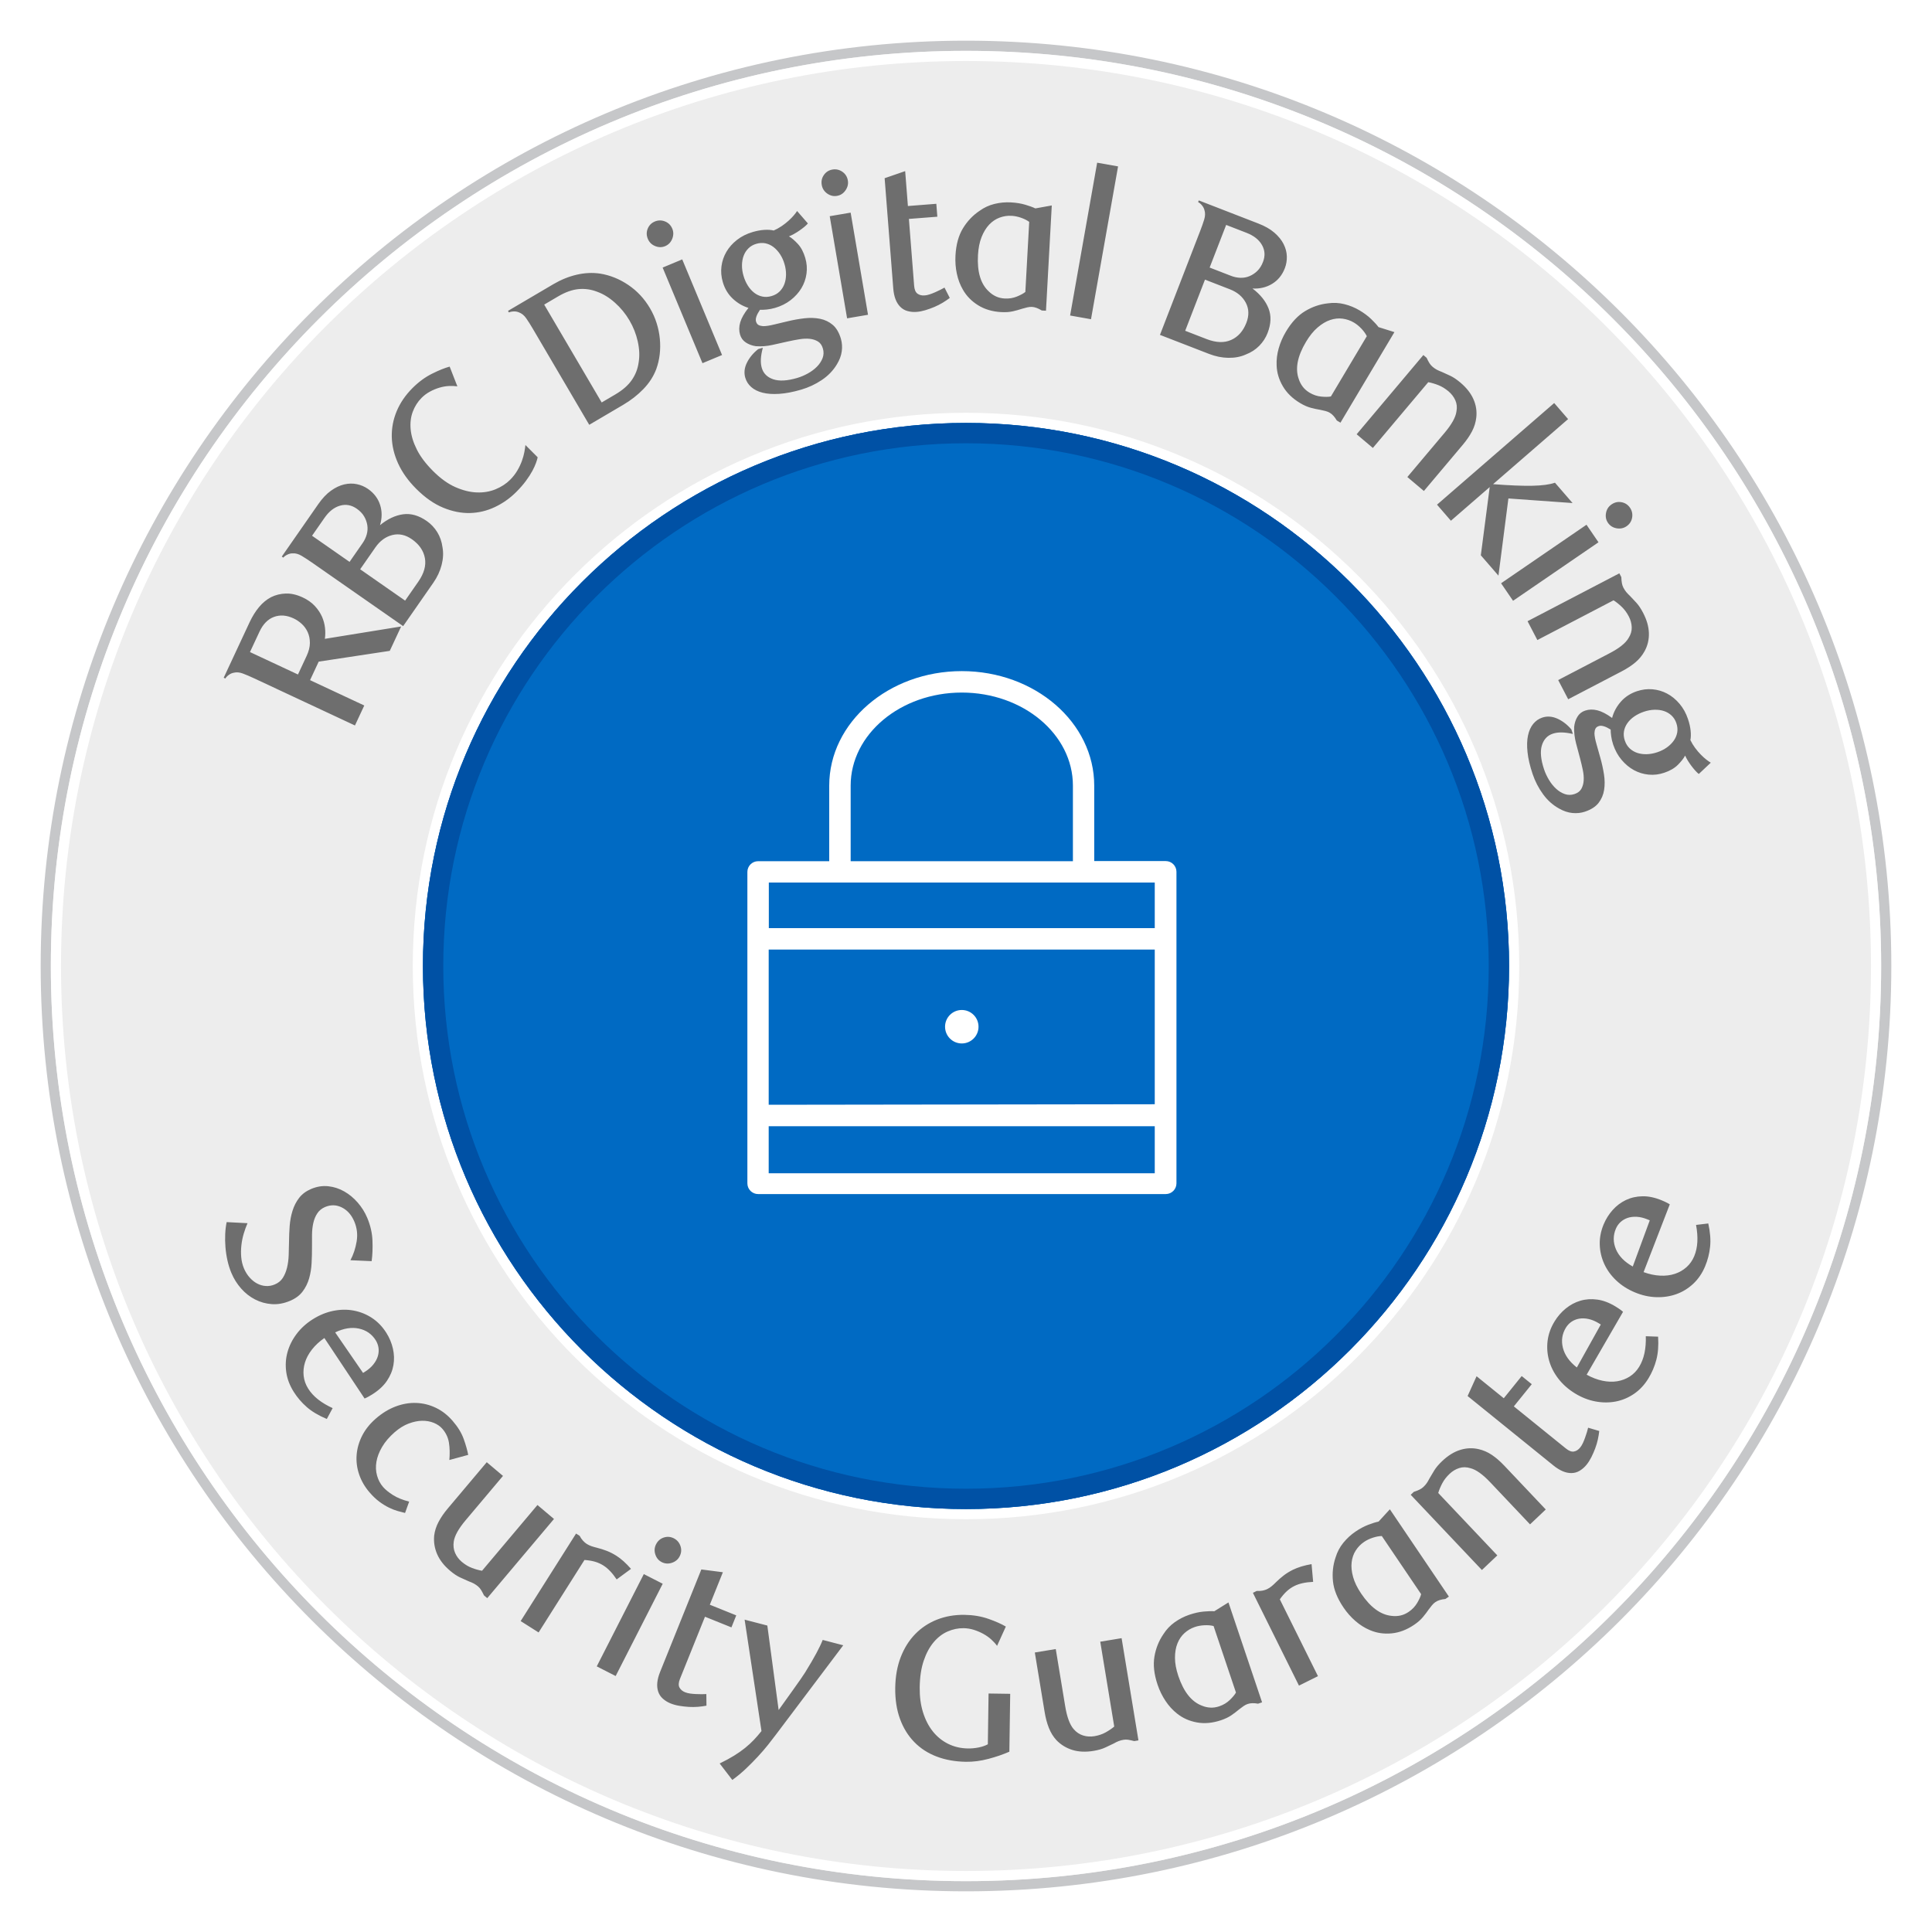 <svg width="190" height="190" viewBox="0 0 190 190" fill="none" xmlns="http://www.w3.org/2000/svg">
<g id="Type=Security Guarantee, French=False">
<g id="Security Seal">
<path id="Grey Circle" d="M95 185.5C144.982 185.5 185.5 144.982 185.5 95C185.5 45.018 144.982 4.5 95 4.5C45.018 4.5 4.5 45.018 4.5 95C4.5 144.982 45.018 185.5 95 185.5Z" fill="#EDEDED" stroke="#C6C7C9"/>
<path id="Grey Circle_2" d="M184.5 95C184.5 144.429 144.429 184.5 95 184.5C45.571 184.5 5.5 144.429 5.5 95C5.5 45.571 45.571 5.5 95 5.5C144.429 5.5 184.5 45.571 184.5 95Z" fill="#EDEDED" stroke="white"/>
<path id="Grey Circle_3" d="M182.5 95C182.5 143.325 143.325 182.5 95 182.5C46.675 182.5 7.5 143.325 7.5 95C7.5 46.675 46.675 7.5 95 7.5C143.325 7.5 182.5 46.675 182.5 95Z" fill="#EDEDED" stroke="#E3E3E3" stroke-width="../3-2.html"/>
<g id="Blue Circle" filter="url(#filter0_d_33518_162694)">
<path fill-rule="evenodd" clip-rule="evenodd" d="M95 148.407C124.496 148.407 148.407 124.496 148.407 95C148.407 65.504 124.496 41.593 95 41.593C65.504 41.593 41.593 65.504 41.593 95C41.593 124.496 65.504 148.407 95 148.407Z" fill="#006AC3"/>
<path d="M95 148.907C124.772 148.907 148.907 124.772 148.907 95C148.907 65.228 124.772 41.093 95 41.093C65.228 41.093 41.093 65.228 41.093 95C41.093 124.772 65.228 148.907 95 148.907Z" stroke="white" stroke-miterlimit="1.603"/>
</g>
<g id="Blue Circle_2" filter="url(#filter1_d_33518_162694)">
<path fill-rule="evenodd" clip-rule="evenodd" d="M95 148.407C124.496 148.407 148.407 124.496 148.407 95C148.407 65.504 124.496 41.593 95 41.593C65.504 41.593 41.593 65.504 41.593 95C41.593 124.496 65.504 148.407 95 148.407Z" fill="#006AC3"/>
<path d="M147.407 95C147.407 123.943 123.943 147.407 95 147.407C66.057 147.407 42.593 123.943 42.593 95C42.593 66.057 66.057 42.593 95 42.593C123.943 42.593 147.407 66.057 147.407 95Z" stroke="#0051A5" stroke-width="2" stroke-miterlimit="1.603"/>
</g>
</g>
<g id="Components / Desktop / Forms / Security Seals / New / Text / Digital">
<g id="Fill 68" filter="url(#filter2_di_33518_162694)">
<path fill-rule="evenodd" clip-rule="evenodd" d="M107.899 16L105.238 31.029L107.293 31.394L109.955 16.365L107.899 16ZM83.306 31.306L81.598 21.262L83.656 20.911L85.364 30.956L83.306 31.306ZM83.381 17.749C83.439 18.089 83.363 18.411 83.152 18.716C82.942 19.022 82.66 19.204 82.308 19.264C81.967 19.322 81.649 19.245 81.35 19.034C81.052 18.822 80.873 18.539 80.813 18.186C80.751 17.82 80.823 17.492 81.029 17.201C81.235 16.91 81.514 16.735 81.867 16.674C82.22 16.614 82.545 16.687 82.842 16.892C83.139 17.097 83.319 17.383 83.381 17.749ZM76.715 25.004C76.902 25.289 77.047 25.608 77.151 25.965C77.255 26.321 77.306 26.67 77.301 27.009C77.297 27.349 77.243 27.659 77.138 27.939C77.033 28.218 76.876 28.461 76.667 28.667C76.458 28.874 76.194 29.023 75.876 29.116C75.558 29.209 75.256 29.225 74.969 29.164C74.682 29.104 74.418 28.98 74.177 28.795C73.937 28.609 73.726 28.374 73.546 28.088C73.365 27.802 73.223 27.481 73.119 27.124C73.015 26.768 72.965 26.42 72.969 26.08C72.974 25.74 73.028 25.431 73.133 25.151C73.238 24.871 73.395 24.628 73.604 24.422C73.812 24.216 74.069 24.068 74.375 23.978C74.693 23.886 74.996 23.87 75.283 23.93C75.57 23.992 75.834 24.115 76.074 24.3C76.315 24.486 76.528 24.72 76.715 25.004ZM79.095 22.317C79.24 22.198 79.359 22.084 79.451 21.975L78.389 20.751C78.314 20.87 78.207 21.012 78.068 21.177C77.93 21.341 77.76 21.516 77.557 21.699C77.355 21.883 77.131 22.059 76.883 22.229C76.635 22.398 76.37 22.545 76.089 22.668C75.835 22.605 75.529 22.584 75.169 22.606C74.809 22.628 74.425 22.699 74.018 22.819C73.433 22.99 72.921 23.247 72.482 23.59C72.043 23.932 71.694 24.325 71.436 24.766C71.178 25.208 71.017 25.684 70.952 26.194C70.886 26.703 70.93 27.219 71.083 27.741C71.272 28.39 71.597 28.932 72.055 29.364C72.513 29.797 73.03 30.102 73.606 30.279C73.192 30.801 72.923 31.274 72.798 31.697C72.673 32.12 72.667 32.523 72.779 32.905C72.875 33.236 73.065 33.495 73.347 33.682C73.629 33.869 73.958 33.99 74.334 34.046C74.858 34.086 75.403 34.045 75.969 33.92C76.535 33.796 77.033 33.685 77.462 33.587C77.852 33.5 78.236 33.425 78.613 33.364C78.99 33.302 79.332 33.288 79.64 33.322C79.947 33.357 80.216 33.444 80.444 33.585C80.672 33.725 80.832 33.954 80.926 34.273C81.022 34.604 81.011 34.922 80.893 35.225C80.775 35.53 80.59 35.809 80.34 36.062C80.089 36.315 79.792 36.536 79.447 36.727C79.102 36.918 78.752 37.066 78.395 37.17C77.416 37.457 76.631 37.5 76.041 37.299C75.45 37.099 75.076 36.725 74.915 36.177C74.841 35.923 74.811 35.638 74.827 35.323C74.841 35.007 74.906 34.632 75.02 34.198L74.562 34.332C74.069 34.725 73.7 35.172 73.453 35.673C73.205 36.173 73.152 36.666 73.294 37.15C73.398 37.506 73.594 37.812 73.883 38.066C74.17 38.32 74.543 38.505 74.998 38.621C75.453 38.736 75.998 38.774 76.635 38.732C77.272 38.691 77.992 38.553 78.793 38.319C79.518 38.106 80.193 37.791 80.817 37.373C81.44 36.956 81.933 36.445 82.296 35.842C82.558 35.419 82.72 34.992 82.78 34.56C82.841 34.127 82.813 33.713 82.698 33.319C82.519 32.708 82.251 32.251 81.893 31.948C81.535 31.645 81.118 31.446 80.641 31.35C80.164 31.255 79.652 31.239 79.105 31.302C78.557 31.366 78.012 31.463 77.471 31.594C77.018 31.699 76.57 31.806 76.125 31.915C75.681 32.025 75.32 32.078 75.043 32.076C74.859 32.062 74.709 32.022 74.594 31.959C74.479 31.896 74.397 31.782 74.349 31.616C74.27 31.349 74.401 30.965 74.74 30.465C74.895 30.475 75.111 30.468 75.387 30.441C75.664 30.416 75.943 30.361 76.223 30.28C76.81 30.108 77.324 29.851 77.764 29.508C78.204 29.164 78.554 28.775 78.815 28.339C79.075 27.904 79.242 27.43 79.314 26.918C79.386 26.406 79.346 25.889 79.193 25.367C79.025 24.794 78.784 24.336 78.468 23.994C78.151 23.651 77.859 23.401 77.59 23.245C77.739 23.188 77.904 23.108 78.088 23.006C78.272 22.904 78.449 22.793 78.621 22.673C78.793 22.555 78.95 22.436 79.095 22.317ZM69.084 35.718L65.166 26.314L67.093 25.51L71.01 34.914L69.084 35.718ZM66.115 22.49C66.249 22.809 66.246 23.14 66.11 23.484C65.973 23.829 65.74 24.07 65.41 24.208C65.091 24.341 64.763 24.337 64.425 24.198C64.087 24.059 63.849 23.824 63.712 23.493C63.569 23.151 63.565 22.814 63.7 22.485C63.836 22.155 64.069 21.921 64.399 21.783C64.73 21.646 65.063 21.643 65.398 21.776C65.733 21.909 65.973 22.148 66.115 22.49ZM62.132 37.376C61.769 37.897 61.234 38.366 60.525 38.783L59.172 39.58L53.518 29.956L54.889 29.149C55.598 28.732 56.265 28.493 56.89 28.433C57.516 28.373 58.128 28.459 58.726 28.692C59.329 28.907 59.913 29.267 60.479 29.772C61.046 30.278 61.52 30.856 61.903 31.509C62.286 32.16 62.559 32.854 62.722 33.589C62.884 34.324 62.913 35.008 62.807 35.639C62.72 36.276 62.495 36.855 62.132 37.376ZM56.705 27.018C55.921 27.202 55.164 27.51 54.433 27.94L49.959 30.573L50.05 30.727C50.182 30.665 50.343 30.631 50.534 30.627C50.723 30.623 50.892 30.655 51.039 30.722C51.313 30.822 51.551 31.017 51.752 31.307C51.953 31.597 52.168 31.936 52.396 32.325L57.948 41.777L61.29 39.81C62.044 39.366 62.706 38.85 63.275 38.261C63.844 37.672 64.265 37.021 64.537 36.306C64.707 35.837 64.821 35.351 64.879 34.847C64.937 34.344 64.941 33.834 64.891 33.317C64.842 32.8 64.737 32.288 64.577 31.782C64.418 31.275 64.201 30.787 63.925 30.318C63.375 29.381 62.665 28.617 61.796 28.028C60.927 27.439 60 27.065 59.015 26.906C58.259 26.797 57.489 26.834 56.705 27.018ZM41.136 57.206C41.705 56.389 41.921 55.614 41.785 54.881C41.649 54.148 41.222 53.531 40.505 53.031C39.874 52.59 39.23 52.454 38.574 52.619C37.918 52.784 37.367 53.188 36.92 53.83L35.42 55.985L39.841 59.067L41.136 57.206ZM35.66 53.412C35.849 53.14 35.986 52.851 36.069 52.545C36.152 52.24 36.169 51.937 36.12 51.635C36.071 51.335 35.965 51.047 35.802 50.771C35.638 50.495 35.399 50.248 35.083 50.027C34.561 49.663 34.012 49.564 33.437 49.729C32.862 49.894 32.355 50.292 31.916 50.923L30.688 52.687L34.376 55.258L35.66 53.412ZM31.303 49.575C31.697 49.009 32.111 48.57 32.546 48.259C32.981 47.947 33.415 47.741 33.849 47.639C34.283 47.538 34.701 47.53 35.102 47.616C35.503 47.701 35.866 47.857 36.193 48.085C36.78 48.494 37.176 49.017 37.38 49.652C37.584 50.287 37.581 50.953 37.372 51.647C38.12 51.037 38.877 50.68 39.644 50.576C40.411 50.472 41.186 50.693 41.97 51.239C42.383 51.527 42.727 51.892 43.001 52.333C43.275 52.775 43.448 53.28 43.522 53.849C43.617 54.384 43.586 54.956 43.429 55.566C43.271 56.175 42.999 56.758 42.613 57.313L39.647 61.575L30.657 55.308C30.287 55.051 29.951 54.833 29.647 54.653C29.344 54.474 29.047 54.396 28.756 54.419C28.594 54.42 28.428 54.462 28.257 54.545C28.086 54.628 27.953 54.725 27.859 54.838L27.712 54.735L31.303 49.575ZM30.475 63.233C30.474 63.628 30.366 64.054 30.153 64.511L29.303 66.332L24.583 64.126L25.518 62.124C25.865 61.379 26.34 60.894 26.942 60.67C27.544 60.447 28.188 60.495 28.872 60.815C29.16 60.95 29.427 61.13 29.673 61.355C29.919 61.579 30.115 61.85 30.26 62.166C30.405 62.483 30.476 62.839 30.475 63.233ZM31.342 65.067L38.332 64.008L39.451 61.61L31.949 62.825C32 62.468 32.004 62.107 31.962 61.743C31.92 61.38 31.827 61.025 31.681 60.679C31.512 60.292 31.272 59.931 30.962 59.596C30.652 59.26 30.257 58.981 29.777 58.757C29.19 58.482 28.634 58.354 28.108 58.371C27.582 58.389 27.1 58.508 26.661 58.727C26.218 58.959 25.821 59.286 25.47 59.708C25.12 60.13 24.811 60.629 24.541 61.206L22 66.651L22.162 66.727C22.235 66.601 22.35 66.482 22.504 66.371C22.657 66.26 22.814 66.19 22.973 66.162C23.256 66.089 23.561 66.115 23.89 66.239C24.219 66.364 24.588 66.521 24.996 66.712L34.907 71.346L35.824 69.381L30.492 66.888L31.342 65.067ZM160.969 119.665C161.306 119.683 161.664 119.772 162.043 119.929L162.245 120.013L160.573 124.554C159.757 124.099 159.206 123.534 158.919 122.86C158.633 122.185 158.628 121.515 158.904 120.851C159.011 120.593 159.164 120.372 159.363 120.187C159.562 120.003 159.795 119.866 160.062 119.775C160.329 119.684 160.632 119.648 160.969 119.665ZM168.178 122.603C168.248 121.935 168.188 121.173 167.998 120.319L166.795 120.464C166.908 121.057 166.951 121.611 166.924 122.124C166.897 122.637 166.795 123.108 166.616 123.537C166.438 123.965 166.184 124.327 165.854 124.62C165.524 124.914 165.143 125.132 164.709 125.275C164.277 125.418 163.796 125.477 163.269 125.451C162.741 125.425 162.197 125.31 161.636 125.105L164.213 118.44C164.089 118.36 163.951 118.285 163.801 118.215C163.65 118.145 163.526 118.09 163.429 118.049C162.755 117.769 162.122 117.634 161.528 117.646C160.935 117.657 160.393 117.78 159.901 118.013C159.409 118.247 158.975 118.573 158.6 118.991C158.225 119.41 157.928 119.883 157.709 120.409C157.434 121.07 157.306 121.732 157.325 122.394C157.345 123.055 157.491 123.688 157.764 124.29C158.039 124.893 158.432 125.438 158.947 125.925C159.463 126.413 160.076 126.805 160.785 127.1C161.482 127.39 162.182 127.547 162.883 127.568C163.585 127.59 164.244 127.491 164.86 127.27C165.476 127.05 166.03 126.708 166.524 126.246C167.018 125.783 167.407 125.209 167.692 124.524C167.947 123.911 168.109 123.271 168.178 122.603ZM100.412 21.414C100.731 21.525 100.999 21.66 101.216 21.818L100.837 28.71C100.656 28.86 100.379 29.011 100.006 29.163C99.632 29.316 99.234 29.381 98.811 29.357C98.493 29.34 98.204 29.271 97.946 29.15C97.686 29.029 97.456 28.87 97.255 28.672C96.446 27.935 96.087 26.743 96.177 25.097C96.215 24.407 96.334 23.81 96.534 23.308C96.734 22.807 96.986 22.398 97.288 22.081C97.591 21.765 97.932 21.537 98.312 21.399C98.691 21.259 99.079 21.201 99.476 21.223C99.781 21.239 100.092 21.303 100.412 21.414ZM101.49 30.182C101.781 30.199 102.101 30.316 102.448 30.534L102.866 30.557L103.435 20.205L101.822 20.495C101.575 20.375 101.242 20.254 100.823 20.131C100.404 20.008 99.936 19.933 99.418 19.904C98.874 19.874 98.335 19.924 97.802 20.054C97.269 20.185 96.781 20.41 96.337 20.731C95.676 21.173 95.13 21.748 94.699 22.454C94.269 23.162 94.024 24.051 93.965 25.125C93.932 25.734 93.975 26.328 94.097 26.905C94.218 27.483 94.418 28.013 94.698 28.493C95.05 29.11 95.547 29.619 96.191 30.02C96.833 30.421 97.593 30.645 98.468 30.694C98.892 30.717 99.27 30.691 99.6 30.617C99.931 30.542 100.231 30.459 100.502 30.367C100.691 30.311 100.866 30.265 101.029 30.227C101.19 30.189 101.344 30.174 101.49 30.182ZM121.057 27.125C121.365 27.245 121.679 27.31 121.995 27.319C122.311 27.328 122.61 27.273 122.89 27.153C123.171 27.034 123.425 26.863 123.654 26.639C123.883 26.415 124.067 26.123 124.206 25.764C124.436 25.171 124.403 24.614 124.106 24.093C123.81 23.573 123.304 23.174 122.587 22.896L120.585 22.12L118.961 26.313L121.057 27.125ZM118.669 33.349C119.596 33.708 120.4 33.735 121.079 33.43C121.759 33.125 122.257 32.563 122.573 31.747C122.851 31.029 122.832 30.371 122.517 29.772C122.201 29.173 121.678 28.732 120.95 28.45L118.502 27.5L116.556 32.53L118.669 33.349ZM123.751 21.982C124.394 22.231 124.917 22.529 125.323 22.879C125.728 23.228 126.031 23.601 126.232 23.999C126.434 24.398 126.54 24.802 126.552 25.212C126.564 25.622 126.498 26.013 126.354 26.384C126.096 27.052 125.683 27.56 125.114 27.909C124.545 28.258 123.899 28.412 123.175 28.373C123.944 28.956 124.47 29.608 124.752 30.33C125.035 31.051 125.004 31.857 124.659 32.747C124.477 33.218 124.204 33.638 123.84 34.009C123.476 34.38 123.027 34.669 122.492 34.874C121.995 35.094 121.432 35.199 120.803 35.19C120.174 35.181 119.545 35.054 118.914 34.809L114.075 32.934L118.032 22.709C118.195 22.289 118.327 21.91 118.43 21.572C118.531 21.235 118.537 20.927 118.446 20.65C118.407 20.493 118.327 20.341 118.206 20.194C118.085 20.048 117.959 19.942 117.828 19.877L117.893 19.71L123.751 21.982ZM133.893 32.328C134.124 32.575 134.298 32.819 134.418 33.06L130.886 38.988C130.655 39.037 130.34 39.042 129.939 39.003C129.537 38.965 129.155 38.837 128.79 38.62C128.517 38.457 128.293 38.261 128.12 38.034C127.947 37.807 127.817 37.559 127.73 37.29C127.355 36.261 127.59 35.039 128.434 33.623C128.788 33.029 129.17 32.556 129.58 32.205C129.99 31.853 130.402 31.608 130.817 31.468C131.232 31.329 131.64 31.286 132.04 31.339C132.44 31.392 132.812 31.521 133.153 31.724C133.415 31.88 133.661 32.082 133.893 32.328ZM130.781 40.596C131.031 40.745 131.26 40.998 131.466 41.352L131.826 41.567L137.132 32.662L135.568 32.169C135.405 31.949 135.167 31.687 134.852 31.383C134.538 31.079 134.158 30.795 133.713 30.529C133.245 30.25 132.744 30.044 132.212 29.912C131.68 29.779 131.142 29.752 130.601 29.83C129.81 29.914 129.06 30.169 128.351 30.596C127.641 31.022 127.012 31.696 126.462 32.619C126.15 33.143 125.913 33.69 125.752 34.258C125.591 34.826 125.523 35.388 125.548 35.944C125.574 36.654 125.778 37.336 126.162 37.989C126.546 38.644 127.115 39.195 127.867 39.644C128.232 39.862 128.578 40.014 128.905 40.102C129.233 40.189 129.537 40.255 129.82 40.3C130.013 40.339 130.191 40.379 130.351 40.42C130.512 40.462 130.655 40.521 130.781 40.596ZM159.956 51.757C159.671 51.952 159.347 52.017 158.982 51.954C158.618 51.89 158.334 51.71 158.132 51.415C157.938 51.13 157.874 50.808 157.941 50.448C158.008 50.089 158.19 49.807 158.486 49.605C158.791 49.396 159.119 49.324 159.47 49.389C159.819 49.455 160.096 49.636 160.298 49.931C160.5 50.227 160.57 50.553 160.508 50.909C160.446 51.265 160.262 51.547 159.956 51.757ZM147.621 57.36L156.022 51.605L157.201 53.33L148.8 59.084L147.621 57.36ZM163.931 73.502C163.655 73.701 163.341 73.859 162.989 73.977C162.637 74.096 162.292 74.16 161.952 74.17C161.613 74.179 161.301 74.137 161.018 74.044C160.735 73.95 160.486 73.803 160.272 73.602C160.057 73.401 159.897 73.144 159.791 72.83C159.685 72.515 159.657 72.214 159.707 71.924C159.756 71.634 159.868 71.366 160.044 71.118C160.219 70.869 160.445 70.65 160.724 70.458C161.002 70.266 161.317 70.111 161.669 69.992C162.02 69.874 162.366 69.809 162.705 69.8C163.045 69.79 163.356 69.832 163.64 69.926C163.922 70.019 164.172 70.166 164.386 70.367C164.6 70.568 164.758 70.819 164.86 71.121C164.966 71.435 164.994 71.737 164.945 72.027C164.895 72.316 164.783 72.585 164.607 72.833C164.432 73.082 164.207 73.305 163.931 73.502ZM166.71 75.774C166.834 75.915 166.953 76.029 167.066 76.116L168.244 75.005C168.122 74.934 167.977 74.833 167.806 74.701C167.636 74.569 167.455 74.406 167.264 74.211C167.072 74.016 166.887 73.799 166.708 73.558C166.529 73.317 166.372 73.058 166.238 72.782C166.291 72.525 166.299 72.218 166.262 71.859C166.226 71.5 166.14 71.12 166.003 70.717C165.809 70.138 165.532 69.636 165.171 69.212C164.812 68.787 164.406 68.454 163.955 68.214C163.503 67.973 163.022 67.832 162.51 67.787C161.999 67.742 161.486 67.807 160.971 67.98C160.33 68.197 159.803 68.543 159.39 69.018C158.976 69.493 158.692 70.023 158.54 70.606C158.001 70.213 157.519 69.963 157.091 69.856C156.663 69.748 156.261 69.758 155.884 69.885C155.557 69.995 155.306 70.195 155.131 70.485C154.956 70.775 154.848 71.109 154.807 71.487C154.788 72.012 154.852 72.555 155 73.117C155.146 73.678 155.278 74.171 155.393 74.596C155.495 74.983 155.585 75.364 155.662 75.738C155.739 76.112 155.766 76.454 155.745 76.763C155.723 77.072 155.646 77.344 155.515 77.578C155.384 77.812 155.162 77.982 154.847 78.088C154.521 78.198 154.203 78.2 153.895 78.094C153.587 77.988 153.301 77.815 153.039 77.574C152.776 77.334 152.542 77.045 152.338 76.708C152.133 76.371 151.972 76.026 151.853 75.674C151.528 74.706 151.453 73.923 151.628 73.325C151.806 72.727 152.163 72.336 152.703 72.154C152.955 72.07 153.238 72.028 153.554 72.031C153.869 72.033 154.246 72.082 154.684 72.179L154.531 71.727C154.119 71.25 153.658 70.898 153.148 70.67C152.638 70.444 152.144 70.411 151.667 70.572C151.316 70.69 151.019 70.899 150.776 71.198C150.534 71.496 150.365 71.876 150.268 72.335C150.17 72.794 150.155 73.342 150.223 73.978C150.29 74.613 150.456 75.327 150.723 76.119C150.964 76.835 151.306 77.497 151.748 78.104C152.19 78.711 152.72 79.183 153.337 79.521C153.77 79.767 154.203 79.912 154.637 79.954C155.071 79.997 155.483 79.953 155.872 79.822C156.475 79.618 156.921 79.331 157.208 78.962C157.496 78.591 157.678 78.165 157.754 77.685C157.83 77.205 157.825 76.692 157.74 76.147C157.654 75.602 157.535 75.061 157.383 74.524C157.259 74.076 157.135 73.632 157.007 73.191C156.88 72.751 156.812 72.393 156.803 72.116C156.81 71.931 156.843 71.78 156.902 71.663C156.96 71.545 157.07 71.458 157.234 71.404C157.498 71.315 157.886 71.429 158.399 71.748C158.396 71.903 158.412 72.119 158.449 72.395C158.486 72.67 158.551 72.947 158.644 73.224C158.839 73.803 159.117 74.307 159.478 74.733C159.838 75.159 160.24 75.494 160.686 75.737C161.132 75.98 161.611 76.127 162.126 76.179C162.639 76.23 163.153 76.169 163.668 75.995C164.233 75.805 164.681 75.544 165.011 75.214C165.34 74.884 165.577 74.582 165.722 74.306C165.785 74.453 165.871 74.615 165.981 74.795C166.091 74.974 166.208 75.147 166.334 75.314C166.46 75.481 166.585 75.634 166.71 75.774ZM35.891 134.902C36.238 134.683 36.516 134.441 36.725 134.175C36.934 133.91 37.078 133.641 37.159 133.371C37.239 133.1 37.261 132.829 37.225 132.561C37.189 132.293 37.096 132.04 36.948 131.804C36.564 131.195 36.015 130.813 35.299 130.658C34.583 130.503 33.803 130.628 32.962 131.033L35.705 135.019L35.891 134.902ZM32.14 139.547C31.333 139.21 30.676 138.82 30.171 138.378C29.666 137.936 29.236 137.435 28.884 136.874C28.487 136.245 28.243 135.595 28.15 134.925C28.057 134.255 28.098 133.604 28.274 132.974C28.448 132.343 28.747 131.747 29.169 131.186C29.591 130.624 30.122 130.142 30.762 129.739C31.412 129.329 32.085 129.054 32.78 128.914C33.475 128.774 34.147 128.765 34.796 128.889C35.446 129.013 36.047 129.257 36.598 129.623C37.149 129.989 37.616 130.475 37.997 131.081C38.301 131.564 38.516 132.079 38.641 132.627C38.767 133.175 38.783 133.717 38.69 134.255C38.597 134.792 38.384 135.305 38.052 135.798C37.718 136.29 37.244 136.73 36.627 137.119C36.537 137.176 36.42 137.245 36.277 137.328C36.133 137.41 35.992 137.479 35.855 137.535L31.9 131.586C31.409 131.926 31.001 132.305 30.676 132.721C30.35 133.138 30.122 133.564 29.989 134.001C29.857 134.437 29.814 134.875 29.863 135.314C29.913 135.754 30.061 136.17 30.309 136.563C30.556 136.956 30.881 137.311 31.285 137.629C31.689 137.946 32.165 138.23 32.714 138.48L32.14 139.547ZM66.08 153.69C66.43 153.572 66.684 153.358 66.841 153.052C67.01 152.721 67.036 152.384 66.92 152.042C66.804 151.7 66.588 151.448 66.268 151.284C65.949 151.122 65.621 151.095 65.283 151.205C64.943 151.315 64.69 151.536 64.521 151.866C64.358 152.186 64.333 152.519 64.446 152.867C64.559 153.215 64.769 153.467 65.076 153.624C65.394 153.787 65.729 153.81 66.08 153.69ZM63.315 154.802L58.687 163.877L60.547 164.827L65.174 155.752L63.315 154.802ZM119.347 159.909C119.087 159.843 118.788 159.817 118.451 159.833C118.113 159.849 117.8 159.905 117.511 160.002C117.134 160.129 116.795 160.328 116.495 160.597C116.194 160.867 115.961 161.205 115.798 161.612C115.633 162.018 115.551 162.491 115.552 163.031C115.551 163.572 115.662 164.169 115.882 164.824C116.408 166.387 117.184 167.361 118.208 167.745C118.468 167.854 118.741 167.916 119.026 167.932C119.311 167.948 119.605 167.906 119.906 167.804C120.308 167.668 120.654 167.461 120.945 167.18C121.235 166.9 121.436 166.656 121.549 166.45L119.347 159.909ZM123.721 167.547C123.317 167.473 122.978 167.482 122.701 167.575C122.562 167.622 122.425 167.693 122.289 167.788C122.153 167.884 122.007 167.992 121.851 168.114C121.633 168.299 121.385 168.488 121.106 168.68C120.828 168.872 120.487 169.036 120.084 169.172C119.253 169.452 118.465 169.525 117.719 169.392C116.973 169.258 116.322 168.97 115.767 168.528C115.329 168.185 114.947 167.768 114.621 167.276C114.294 166.785 114.033 166.25 113.838 165.671C113.496 164.653 113.393 163.735 113.531 162.919C113.669 162.103 113.963 161.366 114.414 160.71C114.707 160.247 115.077 159.857 115.523 159.538C115.97 159.22 116.452 158.973 116.968 158.799C117.46 158.633 117.923 158.529 118.357 158.488C118.792 158.447 119.146 158.436 119.42 158.456L120.811 157.588L124.117 167.413L123.721 167.547ZM135.008 151.224C135.329 151.119 135.624 151.064 135.892 151.058L139.758 156.774C139.705 157.003 139.575 157.291 139.37 157.639C139.165 157.986 138.887 158.279 138.536 158.517C138.273 158.696 138.001 158.816 137.722 158.876C137.443 158.937 137.164 158.95 136.884 158.914C135.794 158.817 134.787 158.086 133.864 156.721C133.476 156.148 133.211 155.601 133.067 155.081C132.922 154.56 132.875 154.082 132.925 153.647C132.975 153.211 133.108 152.824 133.327 152.483C133.545 152.143 133.819 151.861 134.148 151.638C134.4 151.467 134.687 151.329 135.008 151.224ZM141.168 157.551C141.41 157.387 141.735 157.287 142.144 157.251L142.49 157.016L136.684 148.43L135.575 149.638C135.306 149.692 134.968 149.797 134.559 149.953C134.152 150.109 133.733 150.332 133.304 150.624C132.853 150.929 132.455 151.296 132.109 151.722C131.763 152.148 131.51 152.624 131.351 153.148C131.092 153.9 131.004 154.688 131.089 155.512C131.175 156.336 131.518 157.192 132.12 158.082C132.461 158.588 132.855 159.034 133.301 159.42C133.747 159.807 134.226 160.107 134.74 160.32C135.393 160.598 136.097 160.702 136.851 160.632C137.606 160.561 138.346 160.28 139.072 159.788C139.424 159.55 139.709 159.301 139.926 159.041C140.143 158.781 140.333 158.533 140.493 158.296C140.61 158.138 140.722 157.994 140.828 157.866C140.934 157.738 141.047 157.633 141.168 157.551ZM157.242 130.143C156.892 129.928 156.552 129.785 156.221 129.715C155.891 129.645 155.587 129.634 155.308 129.682C155.031 129.73 154.779 129.83 154.554 129.981C154.329 130.133 154.144 130.327 153.998 130.565C153.622 131.179 153.523 131.841 153.702 132.552C153.88 133.263 154.337 133.907 155.073 134.483L157.429 130.257L157.242 130.143ZM163.064 131.452C163.12 132.326 163.061 133.088 162.888 133.737C162.716 134.386 162.457 134.993 162.111 135.559C161.723 136.192 161.249 136.699 160.69 137.079C160.13 137.458 159.529 137.71 158.886 137.832C158.244 137.954 157.578 137.95 156.888 137.82C156.198 137.689 155.532 137.426 154.888 137.031C154.233 136.629 153.688 136.147 153.254 135.585C152.821 135.024 152.517 134.424 152.339 133.786C152.162 133.149 152.116 132.501 152.199 131.845C152.283 131.188 152.512 130.554 152.887 129.944C153.184 129.457 153.551 129.036 153.986 128.681C154.422 128.326 154.9 128.071 155.423 127.917C155.945 127.763 156.5 127.726 157.087 127.807C157.675 127.887 158.281 128.119 158.902 128.5C158.992 128.556 159.106 128.63 159.244 128.722C159.382 128.814 159.506 128.91 159.616 129.009L156.037 135.192C156.56 135.482 157.08 135.68 157.597 135.788C158.114 135.895 158.598 135.911 159.047 135.838C159.497 135.763 159.908 135.607 160.28 135.368C160.652 135.13 160.958 134.812 161.201 134.417C161.443 134.021 161.617 133.572 161.724 133.068C161.83 132.566 161.873 132.012 161.854 131.409L163.064 131.452ZM44.158 37.961C44.462 37.947 44.736 37.959 44.98 37.996L44.221 36.054C43.734 36.185 43.152 36.42 42.477 36.758C41.803 37.096 41.165 37.564 40.565 38.165C39.872 38.859 39.354 39.617 39.012 40.437C38.67 41.258 38.509 42.104 38.53 42.974C38.55 43.845 38.759 44.715 39.155 45.585C39.552 46.455 40.144 47.283 40.931 48.071C41.794 48.934 42.676 49.552 43.578 49.925C44.48 50.298 45.358 50.474 46.214 50.453C47.069 50.431 47.888 50.236 48.671 49.865C49.453 49.494 50.154 48.999 50.773 48.38C51.147 48.005 51.464 47.642 51.722 47.291C51.981 46.94 52.19 46.615 52.351 46.316C52.511 46.017 52.632 45.753 52.713 45.524C52.794 45.295 52.849 45.111 52.877 44.971L51.672 43.765C51.654 43.953 51.618 44.185 51.567 44.462C51.515 44.738 51.433 45.032 51.321 45.341C51.208 45.651 51.059 45.965 50.871 46.283C50.683 46.603 50.449 46.903 50.168 47.184C49.783 47.569 49.31 47.879 48.748 48.112C48.185 48.347 47.568 48.452 46.898 48.428C46.227 48.404 45.523 48.23 44.786 47.905C44.05 47.581 43.315 47.052 42.583 46.319C41.87 45.605 41.339 44.901 40.991 44.205C40.644 43.51 40.441 42.848 40.385 42.219C40.328 41.59 40.397 41.013 40.594 40.487C40.791 39.962 41.081 39.507 41.465 39.122C41.709 38.878 41.983 38.674 42.288 38.51C42.592 38.345 42.904 38.217 43.222 38.123C43.541 38.029 43.853 37.975 44.158 37.961ZM92.703 29.774C92.449 29.927 92.177 30.064 91.888 30.187C91.598 30.309 91.303 30.416 91.005 30.506C90.706 30.595 90.418 30.652 90.14 30.673C89.837 30.697 89.542 30.67 89.257 30.593C88.972 30.515 88.728 30.372 88.525 30.161C88.135 29.766 87.909 29.165 87.846 28.358L86.998 17.526L89.018 16.829L89.287 20.261L92.082 20.042L92.181 21.312L89.385 21.53L89.899 28.097C89.929 28.481 90.04 28.742 90.229 28.88C90.42 29.018 90.654 29.076 90.931 29.054C91.09 29.042 91.26 29.006 91.441 28.945C91.623 28.884 91.803 28.813 91.983 28.733C92.163 28.652 92.333 28.572 92.493 28.493C92.653 28.414 92.784 28.344 92.885 28.283L93.404 29.3C93.19 29.463 92.957 29.621 92.703 29.774ZM138.404 46.913L142.069 42.561C142.769 41.73 143.156 41.033 143.231 40.471C143.31 40.068 143.273 39.7 143.122 39.364C142.971 39.029 142.749 38.737 142.455 38.489C142.131 38.216 141.796 38.011 141.451 37.876C141.105 37.74 140.775 37.644 140.459 37.586L135.013 44.053L133.418 42.707L139.978 34.916L140.298 35.186C140.402 35.413 140.498 35.593 140.585 35.727C140.672 35.861 140.771 35.975 140.883 36.07C141.025 36.189 141.165 36.286 141.303 36.359C141.441 36.432 141.603 36.504 141.788 36.573C142.042 36.683 142.321 36.811 142.626 36.955C142.931 37.099 143.26 37.321 143.616 37.621C144.215 38.126 144.644 38.67 144.901 39.251C145.159 39.833 145.253 40.433 145.184 41.052C145.131 41.527 144.991 41.982 144.765 42.416C144.539 42.849 144.238 43.289 143.862 43.736L140.031 48.285L138.404 46.913ZM145.63 54.61L147.363 56.61L148.342 49.02L154.652 49.471L152.92 47.471C152.409 47.651 151.671 47.751 150.707 47.771C149.742 47.792 148.452 47.739 146.835 47.614L154.212 41.215L152.845 39.636L141.321 49.632L142.688 51.211L146.504 47.901L145.63 54.61ZM153.238 66.879L158.281 64.249C159.245 63.747 159.868 63.249 160.15 62.758C160.376 62.416 160.482 62.061 160.47 61.694C160.458 61.326 160.363 60.971 160.186 60.63C159.99 60.254 159.758 59.937 159.49 59.681C159.222 59.424 158.953 59.209 158.683 59.036L151.189 62.944L150.225 61.091L159.252 56.383L159.446 56.754C159.455 57.003 159.476 57.207 159.506 57.364C159.534 57.521 159.583 57.664 159.651 57.794C159.737 57.959 159.83 58.102 159.93 58.222C160.029 58.342 160.152 58.47 160.297 58.604C160.49 58.803 160.7 59.027 160.927 59.276C161.154 59.525 161.375 59.856 161.589 60.269C161.952 60.965 162.141 61.63 162.158 62.266C162.176 62.902 162.035 63.493 161.736 64.039C161.506 64.458 161.204 64.826 160.83 65.141C160.456 65.456 160.01 65.748 159.493 66.018L154.222 68.768L153.238 66.879ZM35.074 122.084C34.963 122.759 34.759 123.377 34.462 123.935L36.549 124.027C36.632 123.416 36.659 122.739 36.629 121.996C36.599 121.252 36.428 120.508 36.114 119.762C35.888 119.224 35.578 118.728 35.186 118.274C34.793 117.821 34.351 117.453 33.858 117.172C33.366 116.89 32.841 116.719 32.283 116.659C31.726 116.599 31.166 116.688 30.604 116.924C30.104 117.136 29.708 117.428 29.42 117.802C29.132 118.175 28.914 118.599 28.768 119.07C28.621 119.542 28.528 120.038 28.488 120.559C28.449 121.08 28.427 121.593 28.424 122.098C28.418 122.561 28.406 123.012 28.39 123.451C28.373 123.89 28.318 124.298 28.226 124.676C28.133 125.053 27.996 125.385 27.814 125.67C27.632 125.955 27.37 126.171 27.028 126.315C26.735 126.439 26.441 126.49 26.144 126.471C25.848 126.452 25.567 126.373 25.3 126.233C25.032 126.094 24.784 125.896 24.554 125.64C24.324 125.384 24.137 125.085 23.992 124.742C23.848 124.4 23.759 124.033 23.724 123.644C23.69 123.255 23.695 122.865 23.738 122.472C23.781 122.079 23.858 121.697 23.968 121.327C24.078 120.956 24.202 120.611 24.342 120.293L22.29 120.187C22.214 120.55 22.167 120.945 22.148 121.37C22.128 121.796 22.137 122.228 22.173 122.667C22.209 123.105 22.276 123.542 22.373 123.976C22.471 124.41 22.6 124.817 22.76 125.196C22.997 125.759 23.315 126.266 23.713 126.717C24.111 127.169 24.568 127.527 25.083 127.793C25.597 128.058 26.147 128.211 26.733 128.253C27.318 128.294 27.916 128.186 28.527 127.928C29.052 127.707 29.461 127.405 29.753 127.021C30.045 126.639 30.259 126.209 30.397 125.732C30.534 125.256 30.616 124.752 30.644 124.22C30.672 123.688 30.685 123.164 30.683 122.645C30.679 122.228 30.68 121.812 30.686 121.399C30.692 120.985 30.735 120.602 30.818 120.25C30.899 119.897 31.03 119.586 31.212 119.315C31.392 119.043 31.648 118.839 31.977 118.699C32.539 118.463 33.089 118.479 33.628 118.75C34.166 119.022 34.572 119.483 34.846 120.133C35.11 120.758 35.186 121.409 35.074 122.084ZM39.102 148.597C38.835 148.521 38.549 148.41 38.245 148.261C37.941 148.112 37.63 147.921 37.313 147.687C36.996 147.453 36.676 147.151 36.355 146.78C35.886 146.239 35.542 145.651 35.324 145.015C35.105 144.378 35.022 143.736 35.072 143.085C35.123 142.435 35.304 141.804 35.615 141.191C35.926 140.578 36.376 140.016 36.968 139.502C37.578 138.972 38.223 138.578 38.904 138.32C39.584 138.063 40.26 137.946 40.93 137.97C41.6 137.994 42.242 138.152 42.855 138.445C43.469 138.737 44.019 139.164 44.506 139.725C45.028 140.326 45.393 140.925 45.605 141.523C45.817 142.121 45.963 142.639 46.045 143.078L44.192 143.582C44.245 142.956 44.231 142.388 44.15 141.879C44.068 141.37 43.853 140.915 43.506 140.515C43.289 140.264 43.004 140.068 42.653 139.925C42.3 139.783 41.918 139.716 41.504 139.724C41.09 139.732 40.651 139.824 40.188 139.998C39.725 140.172 39.268 140.455 38.817 140.846C38.287 141.308 37.875 141.788 37.581 142.289C37.287 142.79 37.1 143.278 37.02 143.752C36.939 144.226 36.959 144.679 37.079 145.11C37.199 145.542 37.398 145.918 37.676 146.239C37.893 146.489 38.21 146.749 38.629 147.019C39.046 147.288 39.583 147.507 40.238 147.675L39.835 148.79C39.613 148.736 39.369 148.672 39.102 148.597ZM47.303 156.351C47.385 156.481 47.483 156.663 47.598 156.899L47.918 157.168L54.481 149.381L52.855 148.008L47.407 154.473C47.101 154.423 46.774 154.333 46.425 154.202C46.075 154.072 45.738 153.87 45.414 153.596C45.12 153.348 44.9 153.054 44.753 152.714C44.607 152.373 44.563 152.002 44.624 151.602C44.706 151.03 45.099 150.328 45.8 149.497L49.466 145.146L47.87 143.799L44.038 148.347C43.661 148.793 43.358 149.236 43.127 149.674C42.896 150.113 42.754 150.561 42.698 151.018C42.64 151.645 42.736 152.252 42.989 152.839C43.243 153.425 43.668 153.971 44.268 154.477C44.623 154.777 44.957 154.999 45.271 155.142C45.585 155.286 45.869 155.413 46.123 155.524C46.298 155.584 46.457 155.654 46.6 155.731C46.743 155.808 46.881 155.903 47.013 156.014C47.125 156.109 47.221 156.221 47.303 156.351ZM60.645 155.326C60.226 154.699 59.792 154.244 59.345 153.96C59.087 153.796 58.809 153.671 58.511 153.584C58.213 153.498 57.869 153.44 57.479 153.413L52.968 160.541L51.204 159.423L56.651 150.816L57.004 151.039C57.104 151.228 57.214 151.388 57.335 151.52C57.455 151.651 57.578 151.756 57.701 151.834C57.846 151.926 58 152 58.161 152.055C58.322 152.11 58.505 152.163 58.708 152.213C59.033 152.294 59.353 152.395 59.669 152.516C59.984 152.638 60.305 152.801 60.63 153.007C61.089 153.299 61.564 153.725 62.055 154.288L60.645 155.326ZM67.724 167.862C68.038 167.881 68.342 167.878 68.638 167.855C68.933 167.831 69.212 167.793 69.476 167.742L69.464 166.6C69.346 166.61 69.197 166.614 69.019 166.614C68.84 166.613 68.653 166.609 68.456 166.601C68.259 166.593 68.066 166.576 67.876 166.55C67.687 166.524 67.519 166.481 67.371 166.421C67.113 166.317 66.93 166.161 66.82 165.953C66.711 165.744 66.728 165.462 66.872 165.104L69.331 158.995L71.931 160.043L72.406 158.862L69.807 157.814L71.091 154.62L68.973 154.345L64.917 164.423C64.615 165.174 64.551 165.814 64.724 166.341C64.812 166.62 64.966 166.857 65.187 167.053C65.408 167.25 65.66 167.405 65.943 167.519C66.201 167.623 66.484 167.702 66.792 167.754C67.1 167.806 67.41 167.842 67.724 167.862ZM76.321 170.571C76.09 170.881 75.827 171.221 75.533 171.59C75.239 171.959 74.911 172.34 74.549 172.732C74.186 173.124 73.796 173.52 73.378 173.918C72.96 174.317 72.507 174.692 72.018 175.046L70.774 173.427C71.306 173.168 71.777 172.913 72.184 172.663C72.591 172.412 72.955 172.157 73.275 171.898C73.596 171.638 73.884 171.374 74.139 171.105C74.394 170.834 74.643 170.547 74.887 170.24L73.229 159.283L75.462 159.863L76.574 168.17C76.7 167.997 76.894 167.729 77.152 167.364C77.411 167 77.68 166.624 77.958 166.237C78.236 165.85 78.49 165.492 78.72 165.16C78.949 164.83 79.1 164.605 79.172 164.486C79.41 164.096 79.621 163.746 79.804 163.438C79.987 163.128 80.144 162.848 80.279 162.595C80.413 162.342 80.531 162.109 80.635 161.895C80.738 161.682 80.829 161.477 80.908 161.277L82.928 161.803L76.321 170.571ZM95.002 173.261C95.717 173.271 96.452 173.176 97.21 172.974C97.967 172.773 98.652 172.537 99.264 172.268L99.347 166.577L97.219 166.546L97.147 171.54C96.881 171.683 96.572 171.788 96.221 171.856C95.87 171.924 95.528 171.955 95.198 171.95C94.484 171.94 93.832 171.788 93.242 171.494C92.652 171.2 92.148 170.792 91.733 170.268C91.317 169.744 90.996 169.117 90.769 168.383C90.541 167.65 90.434 166.833 90.447 165.931C90.462 164.923 90.593 164.052 90.842 163.319C91.09 162.586 91.416 161.981 91.819 161.503C92.222 161.024 92.68 160.672 93.191 160.448C93.703 160.223 94.23 160.114 94.771 160.122C95.114 160.127 95.451 160.182 95.779 160.286C96.108 160.39 96.42 160.524 96.715 160.687C97.01 160.851 97.272 161.037 97.499 161.246C97.727 161.456 97.913 161.66 98.055 161.861L98.918 159.963C98.484 159.705 97.911 159.451 97.2 159.202C96.488 158.953 95.708 158.823 94.86 158.81C93.88 158.796 92.977 158.952 92.151 159.279C91.325 159.605 90.609 160.079 90.005 160.7C89.4 161.322 88.925 162.078 88.581 162.968C88.237 163.859 88.057 164.861 88.041 165.975C88.024 167.117 88.179 168.134 88.503 169.027C88.827 169.921 89.293 170.681 89.9 171.306C90.505 171.932 91.24 172.411 92.102 172.741C92.964 173.072 93.93 173.245 95.002 173.261ZM111.546 171.225C111.292 171.16 111.09 171.116 110.938 171.093C110.786 171.072 110.638 171.072 110.494 171.097C110.324 171.124 110.162 171.168 110.01 171.227C109.859 171.285 109.703 171.361 109.543 171.455C109.294 171.577 109.013 171.71 108.701 171.856C108.389 172.002 108.002 172.113 107.544 172.188C106.77 172.316 106.079 172.286 105.468 172.098C104.858 171.909 104.334 171.589 103.896 171.137C103.584 170.798 103.337 170.399 103.153 169.938C102.97 169.478 102.831 168.96 102.736 168.384L101.768 162.513L103.827 162.173L104.754 167.789C104.93 168.862 105.209 169.616 105.59 170.051C105.855 170.357 106.164 170.564 106.519 170.674C106.873 170.783 107.239 170.807 107.618 170.744C108.037 170.675 108.409 170.55 108.735 170.368C109.061 170.186 109.342 169.996 109.578 169.796L108.203 161.45L110.302 161.104L111.959 171.157L111.546 171.225ZM127.298 155.971C127.773 155.734 128.387 155.6 129.14 155.566L128.984 153.821C128.249 153.95 127.638 154.135 127.151 154.377C126.807 154.548 126.501 154.737 126.234 154.944C125.966 155.151 125.714 155.373 125.476 155.61C125.328 155.758 125.189 155.887 125.057 155.995C124.927 156.106 124.784 156.198 124.63 156.275C124.499 156.34 124.346 156.39 124.172 156.425C123.996 156.461 123.803 156.472 123.589 156.459L123.215 156.645L127.745 165.77L129.614 164.84L125.863 157.284C126.089 156.964 126.317 156.699 126.545 156.489C126.774 156.279 127.025 156.106 127.298 155.971ZM150.47 149.912L146.56 145.78C145.813 144.991 145.164 144.528 144.614 144.39C144.224 144.267 143.853 144.262 143.504 144.375C143.154 144.487 142.839 144.675 142.561 144.94C142.252 145.232 142.011 145.542 141.839 145.871C141.666 146.199 141.533 146.517 141.441 146.824L147.252 152.964L145.736 154.401L138.735 147.004L139.039 146.716C139.276 146.638 139.466 146.563 139.608 146.491C139.751 146.42 139.876 146.334 139.983 146.233C140.117 146.105 140.229 145.977 140.317 145.848C140.405 145.718 140.494 145.565 140.583 145.389C140.722 145.149 140.879 144.885 141.056 144.598C141.233 144.312 141.491 144.008 141.828 143.688C142.397 143.149 142.985 142.783 143.591 142.593C144.197 142.402 144.803 142.375 145.41 142.513C145.876 142.619 146.312 142.809 146.717 143.082C147.123 143.356 147.526 143.705 147.927 144.128L152.015 148.448L150.47 149.912ZM156.878 142.441C156.988 142.146 157.075 141.854 157.138 141.564C157.202 141.274 157.248 140.996 157.276 140.729L156.181 140.406C156.156 140.522 156.117 140.665 156.065 140.836C156.012 141.007 155.953 141.185 155.888 141.371C155.823 141.557 155.75 141.737 155.67 141.911C155.589 142.085 155.499 142.233 155.398 142.357C155.224 142.574 155.021 142.704 154.79 142.747C154.559 142.79 154.294 142.691 153.995 142.449L148.877 138.309L150.639 136.127L149.649 135.326L147.887 137.509L145.212 135.344L144.33 137.291L152.772 144.122C153.401 144.63 153.993 144.879 154.548 144.867C154.84 144.864 155.112 144.786 155.364 144.632C155.616 144.477 155.839 144.282 156.03 144.044C156.205 143.828 156.362 143.58 156.503 143.301C156.642 143.022 156.768 142.736 156.878 142.441Z" fill="#6E6E6E"/>
</g>
</g>
<g id="Icons / Marketing / icon-secure / 40x40">
<path id="Mask" fill-rule="evenodd" clip-rule="evenodd" d="M107.61 84.681H114.643C115.225 84.681 115.697 85.153 115.697 85.736V116.374C115.697 116.957 115.225 117.429 114.643 117.429H74.554C73.972 117.429 73.5 116.957 73.5 116.374V85.749C73.5 85.166 73.972 84.694 74.554 84.694H81.549V77.263C81.549 71.053 87.386 66 94.586 66C101.786 66 107.61 71.053 107.61 77.263V84.681ZM94.586 68.109C88.556 68.109 83.657 72.21 83.657 77.263V84.694H105.514V77.263C105.514 72.21 100.616 68.109 94.586 68.109ZM113.563 86.79V91.277H75.609V86.79H113.563ZM75.596 93.386V108.647L113.563 108.596V93.386H75.596ZM75.596 115.384V110.756H113.563V115.384H75.596ZM96.231 100.971C96.231 101.88 95.495 102.617 94.586 102.617C93.677 102.617 92.94 101.88 92.94 100.971C92.94 100.063 93.677 99.326 94.586 99.326C95.495 99.326 96.231 100.063 96.231 100.971Z" fill="white"/>
</g>
</g>
<defs>
<filter id="filter0_d_33518_162694" x="39.593" y="40.593" width="110.813" height="110.813" filterUnits="userSpaceOnUse" color-interpolation-filters="sRGB">
<feFlood flood-opacity="0" result="BackgroundImageFix"/>
<feColorMatrix in="SourceAlpha" type="matrix" values="0 0 0 0 0 0 0 0 0 0 0 0 0 0 0 0 0 0 127 0" result="hardAlpha"/>
<feOffset dy="../1-4.html"/>
<feGaussianBlur stdDeviation="0.5"/>
<feColorMatrix type="matrix" values="0 0 0 0 1 0 0 0 0 1 0 0 0 0 1 0 0 0 1 0"/>
<feBlend mode="normal" in2="BackgroundImageFix" result="effect1_dropShadow_33518_162694"/>
<feBlend mode="normal" in="SourceGraphic" in2="effect1_dropShadow_33518_162694" result="shape"/>
</filter>
<filter id="filter1_d_33518_162694" x="40.593" y="41.593" width="108.813" height="108.813" filterUnits="userSpaceOnUse" color-interpolation-filters="sRGB">
<feFlood flood-opacity="0" result="BackgroundImageFix"/>
<feColorMatrix in="SourceAlpha" type="matrix" values="0 0 0 0 0 0 0 0 0 0 0 0 0 0 0 0 0 0 127 0" result="hardAlpha"/>
<feOffset dy="../1-4.html"/>
<feGaussianBlur stdDeviation="0.5"/>
<feColorMatrix type="matrix" values="0 0 0 0 1 0 0 0 0 1 0 0 0 0 1 0 0 0 1 0"/>
<feBlend mode="normal" in2="BackgroundImageFix" result="effect1_dropShadow_33518_162694"/>
<feBlend mode="normal" in="SourceGraphic" in2="effect1_dropShadow_33518_162694" result="shape"/>
</filter>
<filter id="filter2_di_33518_162694" x="22" y="16" width="146.244" height="160.046" filterUnits="userSpaceOnUse" color-interpolation-filters="sRGB">
<feFlood flood-opacity="0" result="BackgroundImageFix"/>
<feColorMatrix in="SourceAlpha" type="matrix" values="0 0 0 0 0 0 0 0 0 0 0 0 0 0 0 0 0 0 127 0" result="hardAlpha"/>
<feOffset dy="../1-4.html"/>
<feColorMatrix type="matrix" values="0 0 0 0 1 0 0 0 0 1 0 0 0 0 1 0 0 0 1 0"/>
<feBlend mode="normal" in2="BackgroundImageFix" result="effect1_dropShadow_33518_162694"/>
<feBlend mode="normal" in="SourceGraphic" in2="effect1_dropShadow_33518_162694" result="shape"/>
<feColorMatrix in="SourceAlpha" type="matrix" values="0 0 0 0 0 0 0 0 0 0 0 0 0 0 0 0 0 0 127 0" result="hardAlpha"/>
<feOffset dy="../1-4.html"/>
<feGaussianBlur stdDeviation="0.5"/>
<feComposite in2="hardAlpha" operator="arithmetic" k2="-1" k3="../1-4.html"/>
<feColorMatrix type="matrix" values="0 0 0 0 0.179 0 0 0 0 0.179 0 0 0 0 0.179 0 0 0 1 0"/>
<feBlend mode="normal" in2="shape" result="effect2_innerShadow_33518_162694"/>
</filter>
</defs>
</svg>
